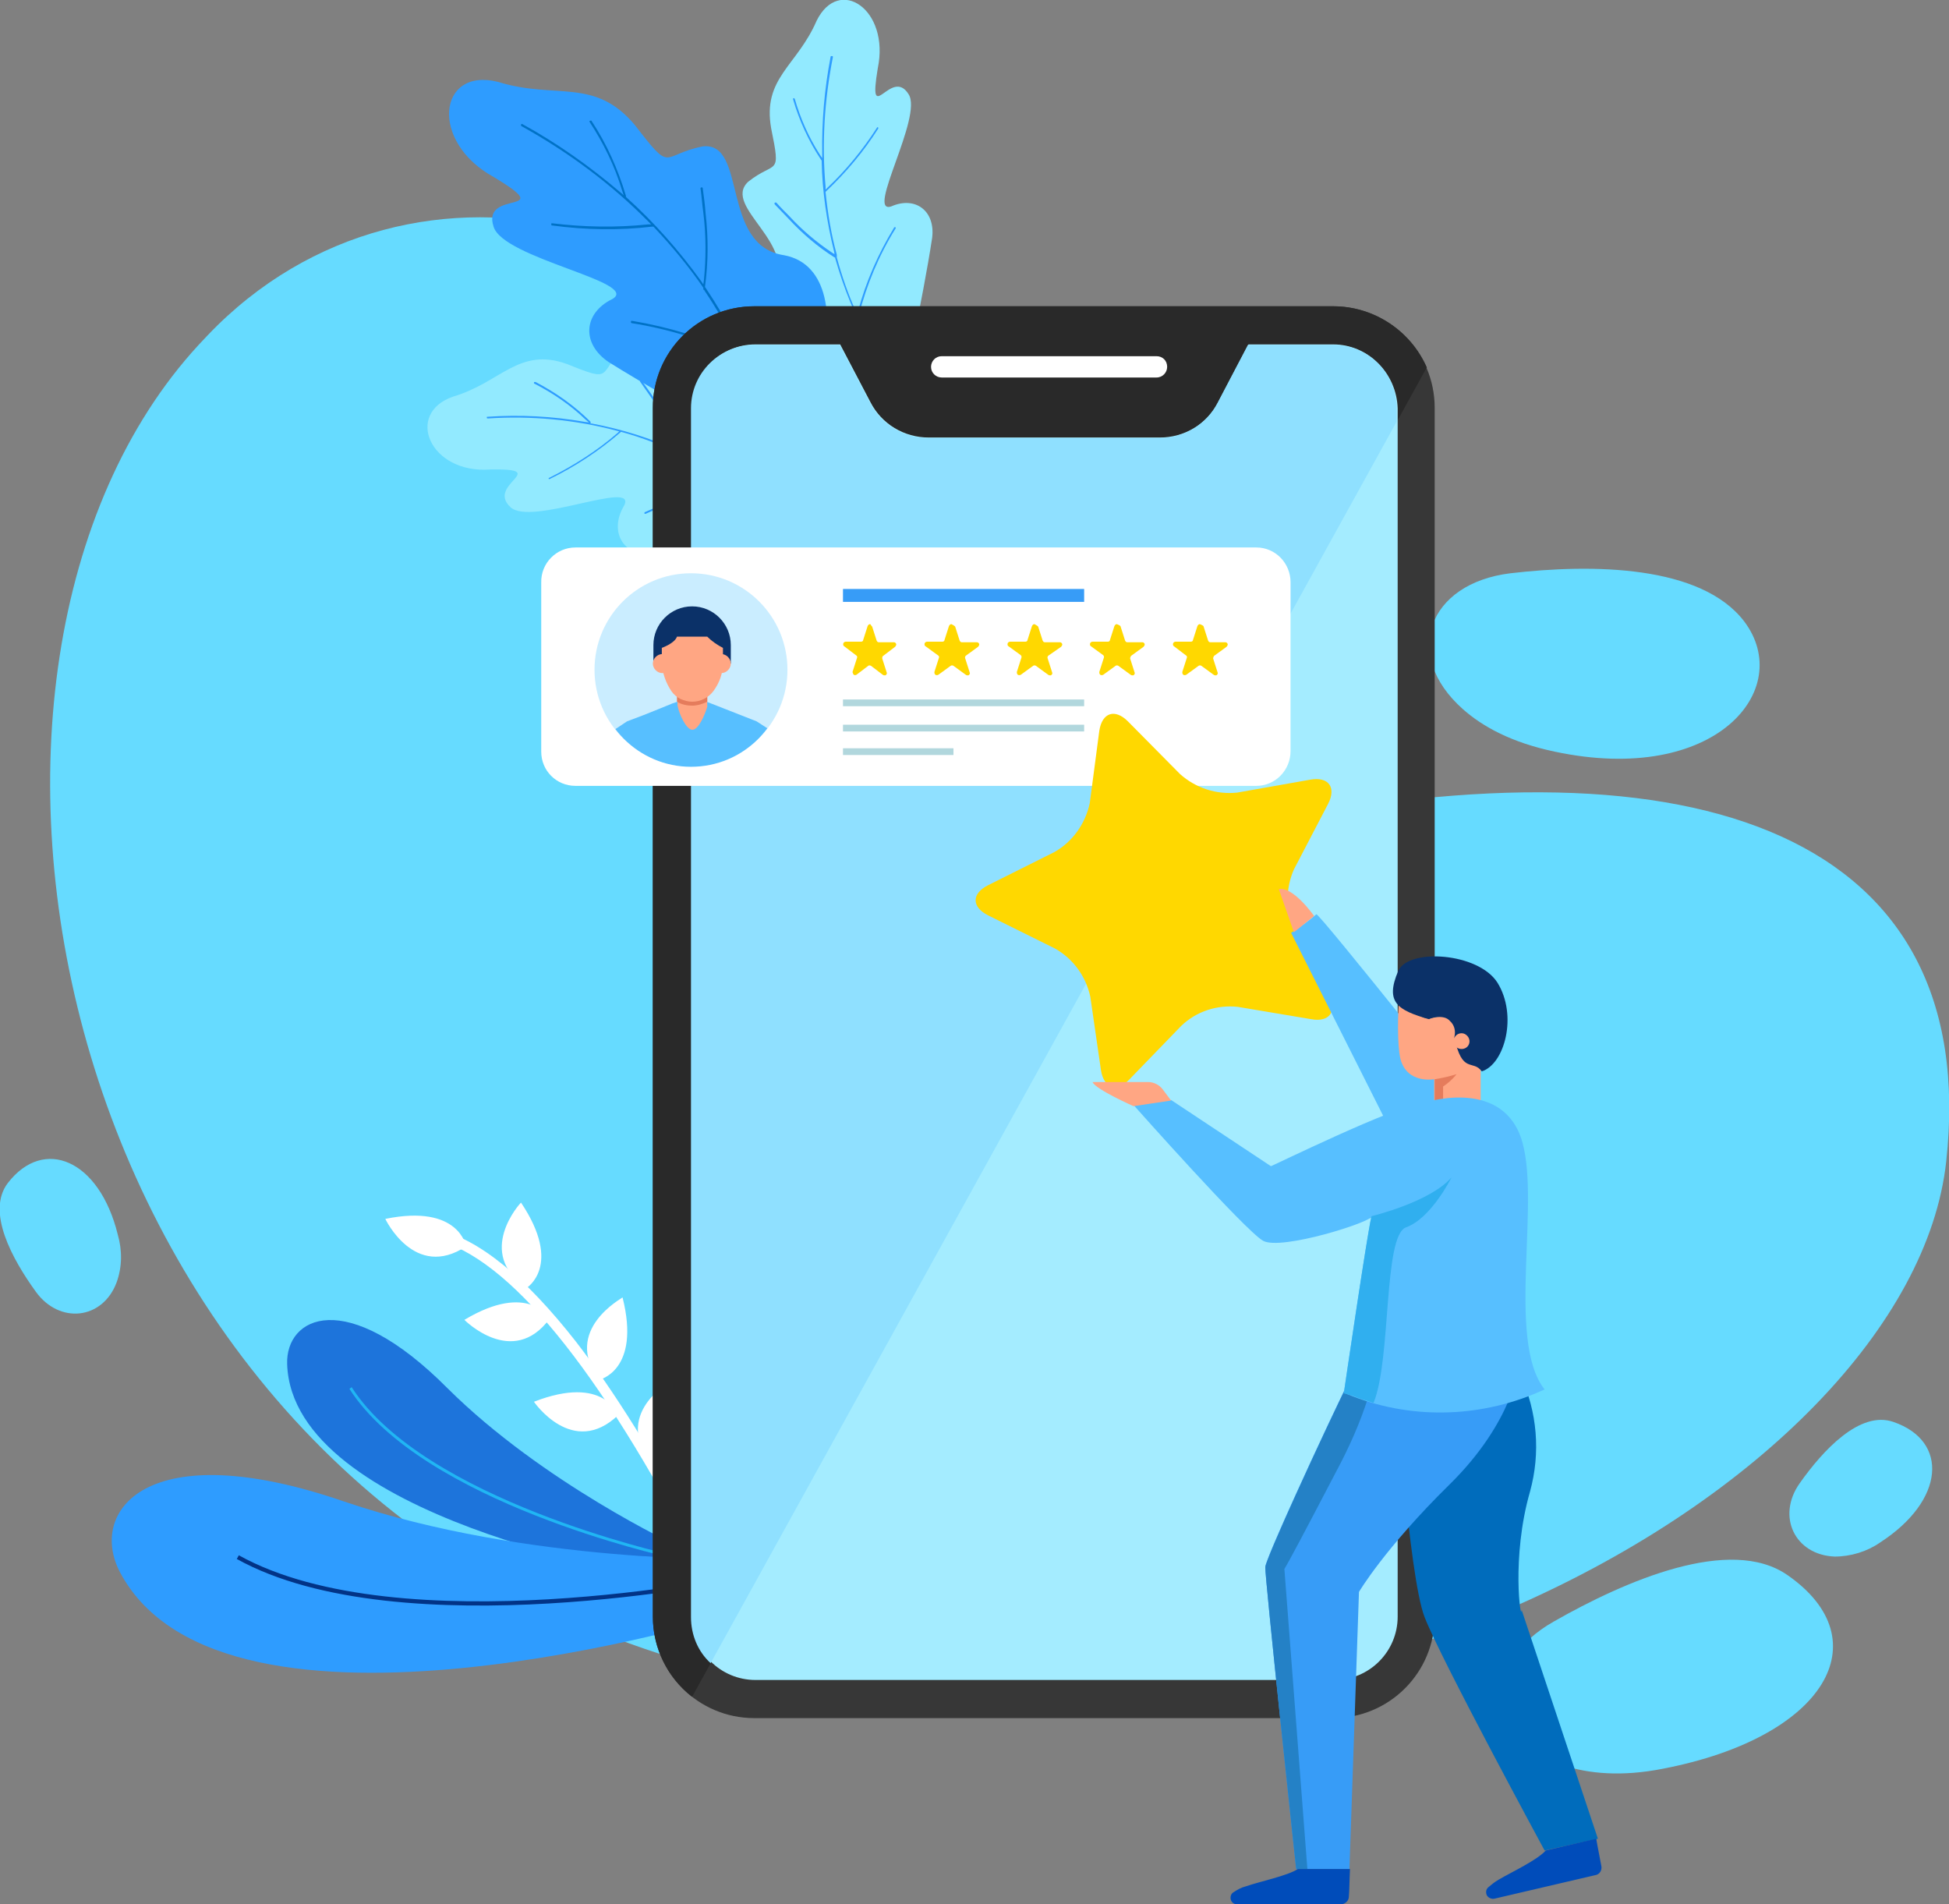 <svg version="1.1" id="Слой_1" xmlns="http://www.w3.org/2000/svg" xmlns:xlink="http://www.w3.org/1999/xlink" x="0" y="0" width="347.5" height="339.5" viewBox="0 0 347.5 339.5" xml:space="preserve"><rect x="0" y="0" width="347.5" height="339.5" fill="#808080" stroke="none"/><style type="text/css">.st0{fill:#66dbff}.st1{fill:#92eaff}.st2{fill:#2e9cff}.st7{fill:#fff}.st12{fill:#ffd800}.st13{fill:#b1d7dd}.st14{fill:#379cf7}.st17{fill:#57bfff}.st18{fill:#0b3168}.st19{fill:#ffa683}.st20{fill:#e57c5c}.st24{fill:#30afef}</style><g id="Слой_2_1_"><g id="Layer_1"><path class="st0" d="M151.6 89.4C137.4 38 73.6 21.4 37 59.8l-1.6 1.7c-52.5 57-27.7 197.6 81.8 233.2s223.4-29.4 229.8-87.6-44.1-76.4-122.5-60.2c-44.3 9.3-64.1-25.5-72.9-57.5z"/><path class="st0" d="M277 289.1c-12.9 7.3-12.2 20.9 1.6 25.6 4.6 1.5 10.5 2.1 18 .6 28.9-5.6 38.8-22.9 22.1-34.5-10.2-7.1-28.9 1-41.7 8.3zm-7.7-186.9c-14.7 1.8-19.4 14.5-8.5 24.2 3.6 3.2 8.8 6 16.4 7.6 28.7 6.1 42.9-11.1 33.8-23.2-7.7-10.1-27.1-10.3-41.7-8.6zm51.6 162.2c-4.2 5.9-.9 12.8 6.2 13.1 2.9 0 5.8-.9 8.1-2.5 11.6-7.5 12.3-18.1 2.4-21.5-6-2.1-12.6 5.1-16.7 10.9zM6.4 230.3c4.2 5.8 11.9 5 14.4-1.7 1-2.8 1-5.7.2-8.5-3.3-13.4-13.2-17.5-19.6-9.2-3.9 5.1.8 13.6 5 19.4z"/><path class="st1" d="M161 70.2c-4.8-.5-9.6-1.8-14-3.8-6.6-3.1-12.6-9-9.2-14.8 5-8-9.2-14.7-4.4-19.2 4.9-3.9 5.9-.7 4.1-9.5-1.6-9 4.6-11.1 8.1-19.2 4-8.1 13.1-2 10.9 8.5-1.8 10.9 2.4-.4 5.5 4.6 2.6 4-7.7 21.5-3.1 20 4.3-1.9 7.9.8 7.3 5.6-1.7 11.2-5.4 27.6-5.2 27.8z"/><path class="st2" d="M164.4 74.8h-.1c-7.1-8.4-12.4-18.2-15.4-28.8v-.1h-.1c-3-1.9-5.7-4.2-8.2-6.9-.8-.8-1.6-1.7-2.5-2.6v-.2c0-.1.1-.1.2-.1h.1c.8.9 1.6 1.7 2.4 2.5 2.2 2.4 4.8 4.6 7.5 6.4.1.1.3.2.5.3l-.1-.5c-1.3-5.3-2.1-10.7-2.2-16.1v-.1l-.1-.1c-2.2-3.3-3.9-7-5-10.8 0-.1 0-.2.1-.2h.1s0 .1.1.1c1 3.5 2.5 6.9 4.5 10 .1.2.3.4.4.6v-.8c-.1-5.8.4-11.6 1.5-17.3 0-.1.1-.1.1-.1h.2c.1 0 .1.1.1.2-1.5 7.6-2 15.4-1.3 23.1v.5l.3-.3c3.4-3.2 6.4-6.9 8.9-10.8 0 0 .1-.1.1 0 .1 0 .1.1.1.1v.1c-2.6 4.1-5.7 7.8-9.3 11.2l-.1.1v.1c.4 3.8 1 7.5 2 11.1v.5c.9 3.3 2 6.5 3.4 9.6l.2.5c.1-.2.1-.4.2-.6 1.4-5.2 3.6-10.2 6.4-14.8 0-.1.1-.1.2-.1s.1 0 .1.1v.1c-3 4.8-5.2 10.1-6.6 15.6v.2c3 6.5 6.8 12.6 11.5 18v.1c0 .1-.1.1-.2.1v.1z"/><path class="st1" d="M143.8 97.7c.3-5.3-.2-10.5-1.4-15.7-1.9-7.6-6.7-15-13-12.3-8.7 4.1-13-12.2-18.2-7.7-4.7 4.7-1.7 6.3-10.1 2.9-8.6-3.1-11.8 3.3-20.3 5.8-8.7 3-4.2 13.8 6.6 13 11.1-.2-.8 2.6 3.6 6.7 3.6 3.5 22.6-5 20.3-.3-2.6 4.3-.6 8.6 4.3 8.8 11.2 0 28-1.4 28.2-1.2z"/><path class="st2" d="M147.8 102.1v-.2c-5.6-7.2-14.6-15.8-25.8-21.1h-.1v-.1c-1.4-3.5-3.2-6.8-5.4-9.9-.7-1-1.4-2-2.2-3.1h-.1c-.1 0-.1.1-.1.2v.1l2.1 3c2 2.8 3.7 5.9 5.1 9.1l.2.5-.5-.2c-5-2.3-10.2-3.9-15.5-4.9h-.2v-.3c-2.9-2.9-6.2-5.2-9.8-7.1h-.2c-.1 0-.1.1-.1.2 0 0 0 .1.1.1 3.3 1.7 6.4 3.8 9.1 6.4l.6.5-.8-.1c-5.7-1-11.5-1.3-17.3-.9h-.1v.2c0 .1.1.1.2.1 7.7-.5 15.5.2 23 2.2l.4.1-.3.3c-3.7 3.2-7.8 5.8-12.2 8l-.1.1c0 .1.1.1.1.1h.1c4.5-2.2 8.8-5 12.6-8.3l.1-.1h.1c3.7 1 7.2 2.4 10.7 4v.1l.1.1h.2c3.1 1.5 6.1 3.2 8.9 5.2l.5.3-.6.1c-5.4.7-10.7 2.2-15.6 4.5-.1 0-.1.1-.1.2s0 .1.1.1h.1c5.2-2.4 10.7-4 16.4-4.7h.2c6 4.3 11.3 9.4 15.9 15.2l.1.1.1-.1z"/><path class="st2" d="M138.8 82c-.1 0 5.3-7.3 7.5-16.1 2.4-8.7 1.6-18.9-6.5-20.4-11.4-1.7-6.5-20.3-14.5-19.4-7.6 1.5-5.3 5-12.1-3.8-7.2-8.6-14.1-4.5-24.4-7.7-10.7-2.7-12.3 10.7-.7 17 11.6 7-2.3 2-.1 8.8 1.7 5.7 26.3 9.9 21.2 12.9-5.2 2.5-5.6 8-.6 11.3 12 7.5 30.2 17 30.2 17.4z"/><path d="M140.4 88.8s.1-.1.1-.2c-2.2-13.4-7.2-26.1-14.7-37.3l-.1-.1v-.1c.6-4.4.6-8.8.1-13.1-.1-1.5-.3-2.9-.5-4.4 0-.1 0-.1-.1-.2-.1 0-.2 0-.3.1v.1c.2 1.4.3 2.9.5 4.3.5 4 .5 8.1.1 12.1l-.1.7-.4-.6c-3.9-5.4-8.3-10.4-13.3-14.9l-.1-.1v-.2c-1.4-4.7-3.4-9.2-6.1-13.3 0-.1-.1-.1-.2-.1s-.2.1-.2.1v.1c2.5 3.8 4.5 7.9 5.8 12.2l.3.9-.7-.6c-5.4-4.6-11.2-8.7-17.4-12.1H93c-.1 0-.1.1-.1.2s0 .2.1.2c8.3 4.6 16 10.3 22.7 17.1l.4.4h-.5c-5.7.6-11.5.5-17.2-.2-.1 0-.1 0-.1.1v.2c0 .1.1.1.2.1 5.9.8 11.9.9 17.8.2h.2l.1.1c3.2 3.4 6.2 7 8.8 10.8v.2c0 .1 0 .1.1.2h.1v.1c2.3 3.4 4.4 7.1 6.3 10.8.1.2.2.4.3.7l-.7-.3c-5.9-2.8-12.3-4.7-18.8-5.8-.1 0-.2 0-.2.1v.2l.1.1c6.9 1.1 13.5 3.2 19.8 6.2h.1v.1c3.7 8 6.3 16.4 7.7 25.1 0 .1.1.1.1.1 0-.2 0-.3.1-.3z" fill="#0072c6"/><path d="M120.8 275.6l-1.6 1.8-.8.9-2.4 2.7s-63.9-10.4-64.8-37.8c-.3-8.4 10.4-14 28.6 4.3 17 16.9 41 28.1 41 28.1z" fill="#1d74db"/><path d="M119.2 277.6c-.4-.1-43.9-9.7-56.9-30l.4-.3c12.9 20.1 56.2 29.7 56.6 29.8l-.1.5z" fill="#20b6f4"/><path class="st2" d="M132.5 278l-.9 3.3-.5 1.8-1.4 5S40 315.4 21.4 280.3c-5.7-10.8 4.6-24.8 40-12.6 32.7 11.1 71.1 10.3 71.1 10.3z"/><path d="M131.6 281.3s-60.2 12.4-89.2-3.7" fill="none" stroke="#023386" stroke-width=".75" stroke-miterlimit="10"/><path class="st7" d="M124.3 273.8c-7.5-14.1-14.8-25.8-21.6-34.6-9-11.5-17.3-18.3-24.7-20-.5-.1-1 .2-1.1.7-.1.5.2 1 .7 1.1 13 3.1 29.2 22.9 47 57.4l-.3-4.6z"/><path class="st7" d="M93.9 229.6s6.5-4-1-15.2c-.1 0-8.3 9 1 15.2zm4.1 5.5s-3.7-6.7-15.2.2c0 0 8.6 8.7 15.2-.2zm-14.9-12.9s-1.2-7.6-14.4-4.9c0 0 5.2 11 14.4 4.9zm23.7 23.8s7.5-1.6 4.2-14.7c0 .1-10.8 5.8-4.2 14.7zm3.4 6.3s-2.4-7.3-15-2.4c0 0 6.9 10.1 15 2.4zm5.6 8.2s7.5-1.5 4.4-14.6c0 0-10.9 5.5-4.4 14.6z"/><path d="M134.5 54.6h103.2c10 0 18.1 8.1 18.1 18.1v215.5c0 10-8.1 18.1-18.1 18.1H134.5c-10 0-18.1-8.1-18.1-18.1V72.8c-.1-10 8-18.2 18.1-18.2z" fill="#373737"/><path d="M237.7 54.6H134.5c-10 0-18.1 8.1-18.1 18.1v215.5c0 5.6 2.6 10.9 7 14.3l131-237c-2.9-6.6-9.5-10.9-16.7-10.9z" fill="#292929"/><path class="st7" d="M206.2 63.5h-38.3c-1.1 0-1.9.9-1.9 1.9 0 1.1.9 1.9 1.9 1.9h38.3c1.1 0 1.9-.9 1.9-1.9 0-1.1-.8-1.9-1.9-1.9z"/><path d="M237.7 61.4h-15.1l-5.4 10.3c-2 3.9-6 6.3-10.4 6.3h-41.2c-4.4 0-8.4-2.4-10.4-6.3l-5.4-10.3h-15.1c-6.3 0-11.3 5.1-11.3 11.3v215.5c0 6.3 5.1 11.3 11.3 11.3h103.2c6.3 0 11.3-5.1 11.3-11.3V72.8c-.2-6.3-5.3-11.4-11.5-11.4z" fill="#a4ecff"/><path d="M249 72.8v2.4L126.7 296.5c-2.3-2.1-3.5-5.1-3.5-8.2V72.8c0-6.3 5.1-11.3 11.3-11.3h15.2l5.4 10.3c2 3.9 6 6.3 10.4 6.3h41.2c4.4 0 8.4-2.4 10.4-6.3l5.4-10.3h15.1c6.3-.1 11.4 5 11.4 11.3z" fill="#8fe0ff"/><path class="st7" d="M102.6 97.6H224c3.4 0 6.1 2.8 6.1 6.2v30.1c0 3.4-2.7 6.2-6.1 6.2H102.6c-3.4 0-6.1-2.7-6.1-6.1v-30.1c-.1-3.5 2.7-6.3 6.1-6.3z"/><path class="st12" d="M155.5 111.7l.8 2.5c.1.2.2.3.4.3h2.7c.2 0 .4.2.4.4 0 .1-.1.3-.2.4l-2.1 1.6c-.2.1-.2.3-.2.5l.8 2.5c.1.2-.1.5-.3.5-.1 0-.3 0-.4-.1l-2.1-1.6c-.2-.1-.4-.1-.5 0l-2.1 1.6c-.2.1-.5.1-.6-.2 0-.1-.1-.2-.1-.3l.8-2.5c.1-.2 0-.4-.2-.5l-2.1-1.6c-.2-.1-.2-.4-.1-.6.1-.1.2-.2.4-.2h2.7c.2 0 .4-.1.4-.3l.8-2.5c.1-.2.3-.4.5-.3.1.2.2.3.3.4zm14.8 0l.8 2.5c.1.2.2.3.4.3h2.7c.2 0 .4.2.4.4 0 .1-.1.3-.2.4l-2.2 1.6c-.1.1-.2.3-.1.5l.8 2.5c.1.2-.1.5-.3.5-.1 0-.3 0-.4-.1l-2.2-1.6c-.1-.1-.4-.1-.5 0l-2.2 1.6c-.2.1-.5.1-.6-.1-.1-.1-.1-.3-.1-.4l.8-2.5c.1-.2 0-.4-.2-.5l-2.2-1.6c-.2-.1-.2-.4-.1-.6.1-.1.2-.2.4-.2h2.7c.2 0 .4-.1.4-.3l.8-2.5c.1-.2.3-.4.5-.3.4.2.5.3.6.4zm14.8 0l.8 2.5c.1.2.2.3.4.3h2.7c.2 0 .4.2.4.4 0 .1-.1.3-.2.4l-2.3 1.6c-.1.1-.2.3-.1.5l.8 2.5c.1.2-.1.5-.3.5-.1 0-.3 0-.4-.1l-2.2-1.6c-.1-.1-.4-.1-.5 0l-2.2 1.6c-.2.1-.5.1-.6-.1-.1-.1-.1-.3-.1-.4l.8-2.5c.1-.2 0-.4-.1-.5l-2.2-1.6c-.2-.1-.2-.4-.1-.6.1-.1.2-.2.4-.2h2.7c.2 0 .4-.1.4-.3l.8-2.5c.1-.2.3-.4.5-.3.4.2.5.3.6.4zm14.7 0l.8 2.5c.1.2.2.3.4.3h2.7c.2 0 .4.2.4.4 0 .1-.1.3-.2.4l-2.2 1.6c-.1.1-.2.3-.2.5l.8 2.5c.1.2-.1.5-.3.5-.1 0-.3 0-.4-.1l-2.2-1.6c-.1-.1-.4-.1-.5 0l-2.2 1.6c-.2.1-.5.1-.6-.1-.1-.1-.1-.3-.1-.4l.8-2.5c.1-.2 0-.4-.1-.5l-2.2-1.6c-.2-.1-.2-.4-.1-.6.1-.1.2-.2.4-.2h2.7c.2 0 .4-.1.4-.3l.8-2.5c.1-.2.3-.4.5-.3.5.2.6.3.6.4zm14.8 0l.8 2.5c.1.2.2.3.4.3h2.7c.2 0 .4.2.4.4 0 .1-.1.3-.2.4l-2.2 1.6c-.1.1-.2.3-.2.5l.8 2.5c.1.2-.1.5-.3.5-.1 0-.3 0-.4-.1l-2.2-1.6c-.1-.1-.4-.1-.5 0l-2.2 1.6c-.2.1-.5.1-.6-.1-.1-.1-.1-.3-.1-.4l.8-2.5c.1-.2 0-.4-.2-.5l-2.1-1.6c-.2-.1-.2-.4-.1-.6.1-.1.2-.2.4-.2h2.7c.2 0 .4-.1.4-.3l.8-2.5c.1-.2.3-.4.5-.3.5.2.6.3.6.4z"/><path class="st13" d="M150.3 124.7h43v1.2h-43z"/><path class="st14" d="M150.3 105h43v2.3h-43z"/><path class="st13" d="M150.3 129.2h43v1.2h-43zm0 4.2H170v1.2h-19.7z"/><path d="M140.4 119.4c0-9.5-7.7-17.2-17.2-17.2s-17.2 7.7-17.2 17.2 7.7 17.2 17.2 17.2 17.2-7.7 17.2-17.2z" fill="#caedff"/><defs><path id="SVGID_1_" d="M140.1 119.8c0-9.3-7.6-16.9-16.9-16.9-9.3 0-16.9 7.6-16.9 16.9 0 9.3 7.6 16.9 16.9 16.9 9.4 0 16.9-7.6 16.9-16.9z"/></defs><clipPath id="SVGID_2_"><use xlink:href="#SVGID_1_" overflow="visible"/></clipPath><g clip-path="url(#SVGID_2_)"><path class="st17" d="M141.8 144.5l-1.1-9.8c-.2-1.6-1.1-3-2.4-3.9l-3.4-2.2v.1-.1l-2.8-1.1-2.8-1.1-2.3-.9-1-.4-2.6 1.3-2.6-1.3-.9.3-2.2.9-3 1.2-2.9 1.1-3.3 2.2c-1.3.9-2.2 2.3-2.4 3.9l-1.1 9.8h6.9v8.1H135v-8.1h6.8z"/><path class="st18" d="M123.4 108.1c-3.8 0-6.9 3.1-6.9 6.9v3.3h13.8V115c0-3.8-3.1-6.9-6.9-6.9z"/><path class="st19" d="M126.1 123.4v2.6c-.4 1.4-1.6 4.2-2.7 4.1s-2.3-2.8-2.6-4.3v-2.5h5.3z" id="_Группа_"/><path class="st20" d="M126.1 122.9v2.2c-.8.4-1.8.7-2.7.7-.9 0-1.9-.2-2.7-.7v-2.2h5.4z"/><path class="st19" d="M119.8 118.3c0-.9-.8-1.7-1.7-1.7-.9 0-1.7.8-1.7 1.7 0 .9.8 1.7 1.7 1.7.9 0 1.7-.8 1.7-1.7zm10.5 0c0-.9-.8-1.7-1.7-1.7-.9 0-1.7.8-1.7 1.7 0 .9.8 1.7 1.7 1.7.9 0 1.7-.8 1.7-1.7z"/><path class="st19" d="M128.9 115.5c-1-.5-2-1.2-2.8-2h-5.4c-.4 1.2-2.7 2-2.7 2v2.7c.1 1.8.7 3.5 1.7 5 .4.6 1 1.1 1.6 1.4.7.3 1.4.5 2.1.5 1.5 0 2.9-.7 3.8-1.9 1.1-1.5 1.7-3.2 1.7-5v-2.7z"/></g><path class="st12" d="M196 130.3c.5-3.3 2.8-4 5.1-1.7l9.3 9.4c2.8 2.5 6.5 3.7 10.2 3.3l13-2.3c3.3-.6 4.7 1.4 3.2 4.3l-6.1 11.7c-1.5 3.4-1.5 7.3 0 10.7l6.2 11.7c1.6 2.9.1 4.9-3.1 4.3l-13.1-2.2c-3.7-.4-7.4.8-10.1 3.4l-9.2 9.5c-2.3 2.4-4.6 1.6-5.1-1.6l-1.9-13.1c-.8-3.7-3.1-6.8-6.3-8.6l-11.9-5.9c-3-1.5-3-3.9 0-5.4l11.8-5.9c3.2-1.8 5.5-5 6.3-8.7l1.7-12.9z"/><path d="M248.8 245s2.3 35.8 5.2 43.3 21.4 41.6 21.4 41.6l9.5-2.1-13.6-40.8c-.1 2.5-1.9-9.3 1.5-21.1 1.9-6.9 1.3-14.2-1.7-20.7l-23.9-.3" fill="#006cbc"/><path class="st14" d="M270.8 243.5s-.9 9.9-12.4 21.2-16.1 19.1-16.1 19.1l-1.7 49.4h-9.5s-5.6-52-5.5-53.9 15.9-35.8 17.8-38.8 27.4 3 27.4 3z"/><path d="M231.1 333.2h2l-4.1-53.5c.7-1.1 3-5.4 10.1-19 2.2-4.3 4.1-8.8 5.4-13.5-1.3-.4-2.6-.8-3.8-1.3-5.1 10.4-15 32-15.1 33.5-.1 1.7 5.5 53.8 5.5 53.8z" fill="#2481c6"/><path d="M222.1 336.3c2.6-.9 7.5-1.9 9.3-3.1h9.3c-.1 1.9-.1 3.7-.2 4.9 0 .8-.7 1.4-1.5 1.4h-18.4c-.7 0-1.2-.5-1.2-1.2 0-.4.2-.8.6-1 .6-.4 1.3-.8 2.1-1zm45.1-1.2c2.4-1.4 6.9-3.5 8.4-5.2l9-2.1c.3 1.8.7 3.6.9 4.8.2.8-.3 1.6-1.1 1.7l-18 4.2c-.6.1-1.3-.3-1.4-.9-.1-.4 0-.8.3-1.1.6-.5 1.2-1 1.9-1.4z" fill="#004cba"/><path class="st17" d="M266.3 201.9s-31.2-39.3-31.6-38.9c-1.4 1.2-2.9 2.3-4.5 3.3l23.6 46.9 12.5-11.3z"/><path class="st24" d="M248.5 202.4c2.9-2.9 6.6-6.4 11.9-7.9l5.9 7.4-12.4 11.2-5.4-10.7z"/><path class="st19" d="M249.7 188.8c1.2 4.5 6 3.6 6 3.6v4.3h8.3v-5.8c.3-2.8-.7-5 1.4-6.5s-5.8-1.2-6.9-2.5-3.7-.3-3.7-.3c-2.5-.1-4.2-3.4-5.3-3.9-.3 2.5-.4 8.7.2 11.1z"/><path class="st18" d="M258.5 182c.8.7 1.1 1.8.8 2.9 1.4 6.7 3.3 3.9 4.9 6.1 4.1-1.3 6.4-10 2.8-15.8-3.4-5.4-15.9-6.2-17.7-2.1-2.4 5.6-.1 7 5.5 8.6 0-.1 2.6-1 3.7.3z"/><path class="st20" d="M255.8 196.7v-4.3c1.3-.2 2.6-.5 3.9-.9-.7.9-1.5 1.6-2.4 2.2v3.1l-1.5-.1z"/><path class="st17" d="M253.5 196.7s13.7-4.7 17.6 5.9-2.7 36.3 4.3 45.1c-10.8 5-23.2 5.5-34.3 1.2l-1.5-.6s4.8-32.6 5-31.5c.2 1-16.2 6.2-19.4 4.4s-23-24.1-23-24.1l6.6-1 17.8 11.8c0 .1 22.4-10.9 26.9-11.2z"/><path class="st19" d="M202.1 197.2s-6.8-3-7.3-4.3h9.9c1 0 2 .5 2.6 1.3l1.5 2-6.7 1z"/><path class="st24" d="M239.6 248.4s4.2-28.7 4.9-31.4c-.1.1-.3.2-.4.3l.5-.5s10.4-2.5 14.2-6.9c0 0-3.6 7.3-8.1 8.9-4.1 1.5-2.6 23.5-5.8 31.3-1.3-.4-2.6-.8-3.8-1.3l-1.5-.4z"/><path class="st19" d="M234.3 163.3s-3.7-5.3-6.3-4.8l2.7 7.7 3.6-2.9zm27.7 22.5c-.1.8-.8 1.3-1.6 1.2-.8-.1-1.3-.8-1.2-1.6.1-.7.7-1.2 1.4-1.2.8 0 1.5.8 1.4 1.6z"/></g></g></svg>
